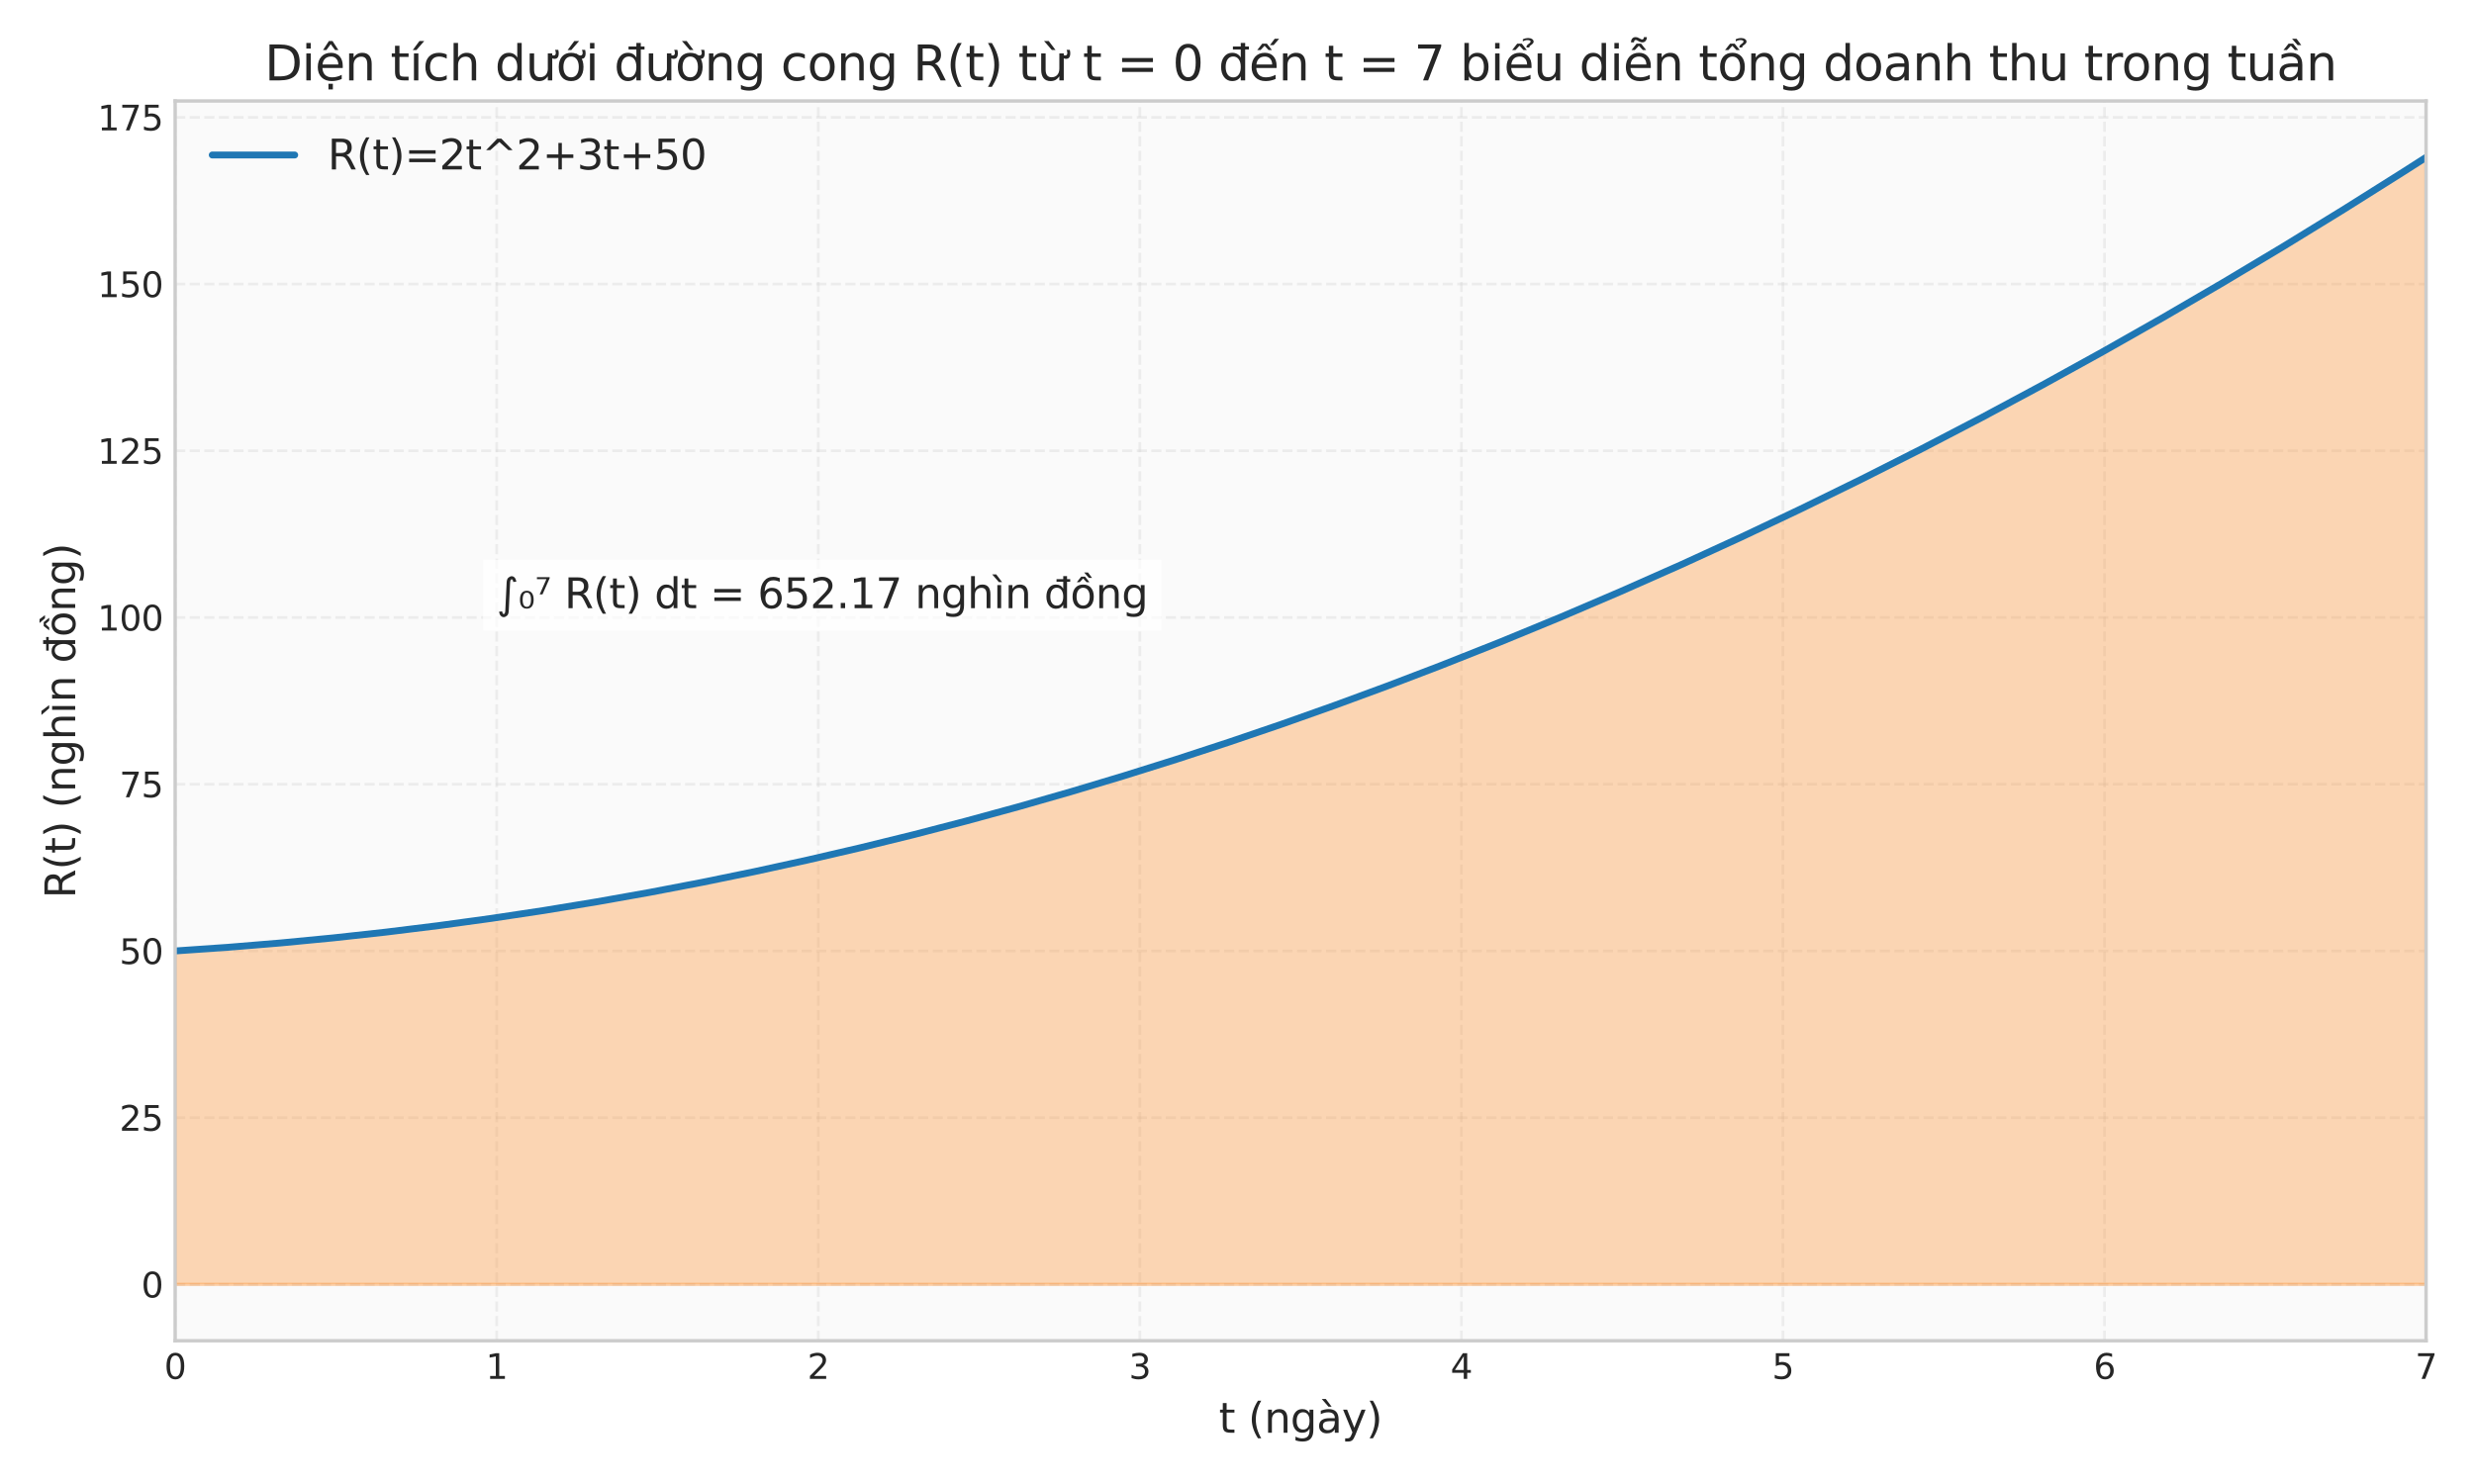 <?xml version="1.0" encoding="utf-8" standalone="no"?>
<!DOCTYPE svg PUBLIC "-//W3C//DTD SVG 1.1//EN"
  "http://www.w3.org/Graphics/SVG/1.1/DTD/svg11.dtd">
<svg xmlns:xlink="http://www.w3.org/1999/xlink" width="720pt" height="432pt" viewBox="0 0 720 432" xmlns="http://www.w3.org/2000/svg" version="1.1">
 <defs>
  <style type="text/css">*{stroke-linejoin: round; stroke-linecap: butt}</style>
 </defs>
 <g id="figure_1">
  <g id="patch_1">
   <path d="M 0 432 
L 720 432 
L 720 0 
L 0 0 
z
" style="fill: #ffffff"/>
  </g>
  <g id="axes_1">
   <g id="patch_2">
    <path d="M 50.97 390.3 
L 706.05 390.3 
L 706.05 29.4 
L 50.97 29.4 
z
" style="fill: #fafafa"/>
   </g>
   <g id="matplotlib.axis_1">
    <g id="xtick_1">
     <g id="line2d_1">
      <path d="M 50.97 390.3 
L 50.97 29.4 
" clip-path="url(#p1d1ee10ddd)" style="fill: none; stroke-dasharray: 2.96,1.28; stroke-dashoffset: 0; stroke: #cccccc; stroke-opacity: 0.3; stroke-width: 0.8"/>
     </g>
     <g id="line2d_2"/>
     <g id="text_1">
      <!-- 0 -->
      <g style="fill: #262626" transform="translate(47.789 401.398) scale(0.1 -0.1)">
       <defs>
        <path id="DejaVuSans-30" d="M 2034 4250 
Q 1547 4250 1301 3770 
Q 1056 3291 1056 2328 
Q 1056 1369 1301 889 
Q 1547 409 2034 409 
Q 2525 409 2770 889 
Q 3016 1369 3016 2328 
Q 3016 3291 2770 3770 
Q 2525 4250 2034 4250 
z
M 2034 4750 
Q 2819 4750 3233 4129 
Q 3647 3509 3647 2328 
Q 3647 1150 3233 529 
Q 2819 -91 2034 -91 
Q 1250 -91 836 529 
Q 422 1150 422 2328 
Q 422 3509 836 4129 
Q 1250 4750 2034 4750 
z
" transform="scale(0.016)"/>
       </defs>
       <use xlink:href="#DejaVuSans-30"/>
      </g>
     </g>
    </g>
    <g id="xtick_2">
     <g id="line2d_3">
      <path d="M 144.553 390.3 
L 144.553 29.4 
" clip-path="url(#p1d1ee10ddd)" style="fill: none; stroke-dasharray: 2.96,1.28; stroke-dashoffset: 0; stroke: #cccccc; stroke-opacity: 0.3; stroke-width: 0.8"/>
     </g>
     <g id="line2d_4"/>
     <g id="text_2">
      <!-- 1 -->
      <g style="fill: #262626" transform="translate(141.372 401.398) scale(0.1 -0.1)">
       <defs>
        <path id="DejaVuSans-31" d="M 794 531 
L 1825 531 
L 1825 4091 
L 703 3866 
L 703 4441 
L 1819 4666 
L 2450 4666 
L 2450 531 
L 3481 531 
L 3481 0 
L 794 0 
L 794 531 
z
" transform="scale(0.016)"/>
       </defs>
       <use xlink:href="#DejaVuSans-31"/>
      </g>
     </g>
    </g>
    <g id="xtick_3">
     <g id="line2d_5">
      <path d="M 238.136 390.3 
L 238.136 29.4 
" clip-path="url(#p1d1ee10ddd)" style="fill: none; stroke-dasharray: 2.96,1.28; stroke-dashoffset: 0; stroke: #cccccc; stroke-opacity: 0.3; stroke-width: 0.8"/>
     </g>
     <g id="line2d_6"/>
     <g id="text_3">
      <!-- 2 -->
      <g style="fill: #262626" transform="translate(234.954 401.398) scale(0.1 -0.1)">
       <defs>
        <path id="DejaVuSans-32" d="M 1228 531 
L 3431 531 
L 3431 0 
L 469 0 
L 469 531 
Q 828 903 1448 1529 
Q 2069 2156 2228 2338 
Q 2531 2678 2651 2914 
Q 2772 3150 2772 3378 
Q 2772 3750 2511 3984 
Q 2250 4219 1831 4219 
Q 1534 4219 1204 4116 
Q 875 4013 500 3803 
L 500 4441 
Q 881 4594 1212 4672 
Q 1544 4750 1819 4750 
Q 2544 4750 2975 4387 
Q 3406 4025 3406 3419 
Q 3406 3131 3298 2873 
Q 3191 2616 2906 2266 
Q 2828 2175 2409 1742 
Q 1991 1309 1228 531 
z
" transform="scale(0.016)"/>
       </defs>
       <use xlink:href="#DejaVuSans-32"/>
      </g>
     </g>
    </g>
    <g id="xtick_4">
     <g id="line2d_7">
      <path d="M 331.719 390.3 
L 331.719 29.4 
" clip-path="url(#p1d1ee10ddd)" style="fill: none; stroke-dasharray: 2.96,1.28; stroke-dashoffset: 0; stroke: #cccccc; stroke-opacity: 0.3; stroke-width: 0.8"/>
     </g>
     <g id="line2d_8"/>
     <g id="text_4">
      <!-- 3 -->
      <g style="fill: #262626" transform="translate(328.537 401.398) scale(0.1 -0.1)">
       <defs>
        <path id="DejaVuSans-33" d="M 2597 2516 
Q 3050 2419 3304 2112 
Q 3559 1806 3559 1356 
Q 3559 666 3084 287 
Q 2609 -91 1734 -91 
Q 1441 -91 1130 -33 
Q 819 25 488 141 
L 488 750 
Q 750 597 1062 519 
Q 1375 441 1716 441 
Q 2309 441 2620 675 
Q 2931 909 2931 1356 
Q 2931 1769 2642 2001 
Q 2353 2234 1838 2234 
L 1294 2234 
L 1294 2753 
L 1863 2753 
Q 2328 2753 2575 2939 
Q 2822 3125 2822 3475 
Q 2822 3834 2567 4026 
Q 2313 4219 1838 4219 
Q 1578 4219 1281 4162 
Q 984 4106 628 3988 
L 628 4550 
Q 988 4650 1302 4700 
Q 1616 4750 1894 4750 
Q 2613 4750 3031 4423 
Q 3450 4097 3450 3541 
Q 3450 3153 3228 2886 
Q 3006 2619 2597 2516 
z
" transform="scale(0.016)"/>
       </defs>
       <use xlink:href="#DejaVuSans-33"/>
      </g>
     </g>
    </g>
    <g id="xtick_5">
     <g id="line2d_9">
      <path d="M 425.301 390.3 
L 425.301 29.4 
" clip-path="url(#p1d1ee10ddd)" style="fill: none; stroke-dasharray: 2.96,1.28; stroke-dashoffset: 0; stroke: #cccccc; stroke-opacity: 0.3; stroke-width: 0.8"/>
     </g>
     <g id="line2d_10"/>
     <g id="text_5">
      <!-- 4 -->
      <g style="fill: #262626" transform="translate(422.12 401.398) scale(0.1 -0.1)">
       <defs>
        <path id="DejaVuSans-34" d="M 2419 4116 
L 825 1625 
L 2419 1625 
L 2419 4116 
z
M 2253 4666 
L 3047 4666 
L 3047 1625 
L 3713 1625 
L 3713 1100 
L 3047 1100 
L 3047 0 
L 2419 0 
L 2419 1100 
L 313 1100 
L 313 1709 
L 2253 4666 
z
" transform="scale(0.016)"/>
       </defs>
       <use xlink:href="#DejaVuSans-34"/>
      </g>
     </g>
    </g>
    <g id="xtick_6">
     <g id="line2d_11">
      <path d="M 518.884 390.3 
L 518.884 29.4 
" clip-path="url(#p1d1ee10ddd)" style="fill: none; stroke-dasharray: 2.96,1.28; stroke-dashoffset: 0; stroke: #cccccc; stroke-opacity: 0.3; stroke-width: 0.8"/>
     </g>
     <g id="line2d_12"/>
     <g id="text_6">
      <!-- 5 -->
      <g style="fill: #262626" transform="translate(515.703 401.398) scale(0.1 -0.1)">
       <defs>
        <path id="DejaVuSans-35" d="M 691 4666 
L 3169 4666 
L 3169 4134 
L 1269 4134 
L 1269 2991 
Q 1406 3038 1543 3061 
Q 1681 3084 1819 3084 
Q 2600 3084 3056 2656 
Q 3513 2228 3513 1497 
Q 3513 744 3044 326 
Q 2575 -91 1722 -91 
Q 1428 -91 1123 -41 
Q 819 9 494 109 
L 494 744 
Q 775 591 1075 516 
Q 1375 441 1709 441 
Q 2250 441 2565 725 
Q 2881 1009 2881 1497 
Q 2881 1984 2565 2268 
Q 2250 2553 1709 2553 
Q 1456 2553 1204 2497 
Q 953 2441 691 2322 
L 691 4666 
z
" transform="scale(0.016)"/>
       </defs>
       <use xlink:href="#DejaVuSans-35"/>
      </g>
     </g>
    </g>
    <g id="xtick_7">
     <g id="line2d_13">
      <path d="M 612.467 390.3 
L 612.467 29.4 
" clip-path="url(#p1d1ee10ddd)" style="fill: none; stroke-dasharray: 2.96,1.28; stroke-dashoffset: 0; stroke: #cccccc; stroke-opacity: 0.3; stroke-width: 0.8"/>
     </g>
     <g id="line2d_14"/>
     <g id="text_7">
      <!-- 6 -->
      <g style="fill: #262626" transform="translate(609.286 401.398) scale(0.1 -0.1)">
       <defs>
        <path id="DejaVuSans-36" d="M 2113 2584 
Q 1688 2584 1439 2293 
Q 1191 2003 1191 1497 
Q 1191 994 1439 701 
Q 1688 409 2113 409 
Q 2538 409 2786 701 
Q 3034 994 3034 1497 
Q 3034 2003 2786 2293 
Q 2538 2584 2113 2584 
z
M 3366 4563 
L 3366 3988 
Q 3128 4100 2886 4159 
Q 2644 4219 2406 4219 
Q 1781 4219 1451 3797 
Q 1122 3375 1075 2522 
Q 1259 2794 1537 2939 
Q 1816 3084 2150 3084 
Q 2853 3084 3261 2657 
Q 3669 2231 3669 1497 
Q 3669 778 3244 343 
Q 2819 -91 2113 -91 
Q 1303 -91 875 529 
Q 447 1150 447 2328 
Q 447 3434 972 4092 
Q 1497 4750 2381 4750 
Q 2619 4750 2861 4703 
Q 3103 4656 3366 4563 
z
" transform="scale(0.016)"/>
       </defs>
       <use xlink:href="#DejaVuSans-36"/>
      </g>
     </g>
    </g>
    <g id="xtick_8">
     <g id="line2d_15">
      <path d="M 706.05 390.3 
L 706.05 29.4 
" clip-path="url(#p1d1ee10ddd)" style="fill: none; stroke-dasharray: 2.96,1.28; stroke-dashoffset: 0; stroke: #cccccc; stroke-opacity: 0.3; stroke-width: 0.8"/>
     </g>
     <g id="line2d_16"/>
     <g id="text_8">
      <!-- 7 -->
      <g style="fill: #262626" transform="translate(702.869 401.398) scale(0.1 -0.1)">
       <defs>
        <path id="DejaVuSans-37" d="M 525 4666 
L 3525 4666 
L 3525 4397 
L 1831 0 
L 1172 0 
L 2766 4134 
L 525 4134 
L 525 4666 
z
" transform="scale(0.016)"/>
       </defs>
       <use xlink:href="#DejaVuSans-37"/>
      </g>
     </g>
    </g>
    <g id="text_9">
     <!-- t (ngày) -->
     <g style="fill: #262626" transform="translate(354.729 417.076) scale(0.12 -0.12)">
      <defs>
       <path id="DejaVuSans-74" d="M 1172 4494 
L 1172 3500 
L 2356 3500 
L 2356 3053 
L 1172 3053 
L 1172 1153 
Q 1172 725 1289 603 
Q 1406 481 1766 481 
L 2356 481 
L 2356 0 
L 1766 0 
Q 1100 0 847 248 
Q 594 497 594 1153 
L 594 3053 
L 172 3053 
L 172 3500 
L 594 3500 
L 594 4494 
L 1172 4494 
z
" transform="scale(0.016)"/>
       <path id="DejaVuSans-20" transform="scale(0.016)"/>
       <path id="DejaVuSans-28" d="M 1984 4856 
Q 1566 4138 1362 3434 
Q 1159 2731 1159 2009 
Q 1159 1288 1364 580 
Q 1569 -128 1984 -844 
L 1484 -844 
Q 1016 -109 783 600 
Q 550 1309 550 2009 
Q 550 2706 781 3412 
Q 1013 4119 1484 4856 
L 1984 4856 
z
" transform="scale(0.016)"/>
       <path id="DejaVuSans-6e" d="M 3513 2113 
L 3513 0 
L 2938 0 
L 2938 2094 
Q 2938 2591 2744 2837 
Q 2550 3084 2163 3084 
Q 1697 3084 1428 2787 
Q 1159 2491 1159 1978 
L 1159 0 
L 581 0 
L 581 3500 
L 1159 3500 
L 1159 2956 
Q 1366 3272 1645 3428 
Q 1925 3584 2291 3584 
Q 2894 3584 3203 3211 
Q 3513 2838 3513 2113 
z
" transform="scale(0.016)"/>
       <path id="DejaVuSans-67" d="M 2906 1791 
Q 2906 2416 2648 2759 
Q 2391 3103 1925 3103 
Q 1463 3103 1205 2759 
Q 947 2416 947 1791 
Q 947 1169 1205 825 
Q 1463 481 1925 481 
Q 2391 481 2648 825 
Q 2906 1169 2906 1791 
z
M 3481 434 
Q 3481 -459 3084 -895 
Q 2688 -1331 1869 -1331 
Q 1566 -1331 1297 -1286 
Q 1028 -1241 775 -1147 
L 775 -588 
Q 1028 -725 1275 -790 
Q 1522 -856 1778 -856 
Q 2344 -856 2625 -561 
Q 2906 -266 2906 331 
L 2906 616 
Q 2728 306 2450 153 
Q 2172 0 1784 0 
Q 1141 0 747 490 
Q 353 981 353 1791 
Q 353 2603 747 3093 
Q 1141 3584 1784 3584 
Q 2172 3584 2450 3431 
Q 2728 3278 2906 2969 
L 2906 3500 
L 3481 3500 
L 3481 434 
z
" transform="scale(0.016)"/>
       <path id="DejaVuSans-e0" d="M 2194 1759 
Q 1497 1759 1228 1600 
Q 959 1441 959 1056 
Q 959 750 1161 570 
Q 1363 391 1709 391 
Q 2188 391 2477 730 
Q 2766 1069 2766 1631 
L 2766 1759 
L 2194 1759 
z
M 3341 1997 
L 3341 0 
L 2766 0 
L 2766 531 
Q 2569 213 2275 61 
Q 1981 -91 1556 -91 
Q 1019 -91 701 211 
Q 384 513 384 1019 
Q 384 1609 779 1909 
Q 1175 2209 1959 2209 
L 2766 2209 
L 2766 2266 
Q 2766 2663 2505 2880 
Q 2244 3097 1772 3097 
Q 1472 3097 1187 3025 
Q 903 2953 641 2809 
L 641 3341 
Q 956 3463 1253 3523 
Q 1550 3584 1831 3584 
Q 2591 3584 2966 3190 
Q 3341 2797 3341 1997 
z
M 1403 5119 
L 2284 3950 
L 1806 3950 
L 787 5119 
L 1403 5119 
z
" transform="scale(0.016)"/>
       <path id="DejaVuSans-79" d="M 2059 -325 
Q 1816 -950 1584 -1140 
Q 1353 -1331 966 -1331 
L 506 -1331 
L 506 -850 
L 844 -850 
Q 1081 -850 1212 -737 
Q 1344 -625 1503 -206 
L 1606 56 
L 191 3500 
L 800 3500 
L 1894 763 
L 2988 3500 
L 3597 3500 
L 2059 -325 
z
" transform="scale(0.016)"/>
       <path id="DejaVuSans-29" d="M 513 4856 
L 1013 4856 
Q 1481 4119 1714 3412 
Q 1947 2706 1947 2009 
Q 1947 1309 1714 600 
Q 1481 -109 1013 -844 
L 513 -844 
Q 928 -128 1133 580 
Q 1338 1288 1338 2009 
Q 1338 2731 1133 3434 
Q 928 4138 513 4856 
z
" transform="scale(0.016)"/>
      </defs>
      <use xlink:href="#DejaVuSans-74"/>
      <use xlink:href="#DejaVuSans-20" transform="translate(39.209 0)"/>
      <use xlink:href="#DejaVuSans-28" transform="translate(70.996 0)"/>
      <use xlink:href="#DejaVuSans-6e" transform="translate(110.01 0)"/>
      <use xlink:href="#DejaVuSans-67" transform="translate(173.389 0)"/>
      <use xlink:href="#DejaVuSans-e0" transform="translate(236.865 0)"/>
      <use xlink:href="#DejaVuSans-79" transform="translate(298.145 0)"/>
      <use xlink:href="#DejaVuSans-29" transform="translate(357.324 0)"/>
     </g>
    </g>
   </g>
   <g id="matplotlib.axis_2">
    <g id="ytick_1">
     <g id="line2d_17">
      <path d="M 50.97 373.895 
L 706.05 373.895 
" clip-path="url(#p1d1ee10ddd)" style="fill: none; stroke-dasharray: 2.96,1.28; stroke-dashoffset: 0; stroke: #cccccc; stroke-opacity: 0.3; stroke-width: 0.8"/>
     </g>
     <g id="line2d_18"/>
     <g id="text_10">
      <!-- 0 -->
      <g style="fill: #262626" transform="translate(41.108 377.695) scale(0.1 -0.1)">
       <use xlink:href="#DejaVuSans-30"/>
      </g>
     </g>
    </g>
    <g id="ytick_2">
     <g id="line2d_19">
      <path d="M 50.97 325.361 
L 706.05 325.361 
" clip-path="url(#p1d1ee10ddd)" style="fill: none; stroke-dasharray: 2.96,1.28; stroke-dashoffset: 0; stroke: #cccccc; stroke-opacity: 0.3; stroke-width: 0.8"/>
     </g>
     <g id="line2d_20"/>
     <g id="text_11">
      <!-- 25 -->
      <g style="fill: #262626" transform="translate(34.745 329.161) scale(0.1 -0.1)">
       <use xlink:href="#DejaVuSans-32"/>
       <use xlink:href="#DejaVuSans-35" transform="translate(63.623 0)"/>
      </g>
     </g>
    </g>
    <g id="ytick_3">
     <g id="line2d_21">
      <path d="M 50.97 276.827 
L 706.05 276.827 
" clip-path="url(#p1d1ee10ddd)" style="fill: none; stroke-dasharray: 2.96,1.28; stroke-dashoffset: 0; stroke: #cccccc; stroke-opacity: 0.3; stroke-width: 0.8"/>
     </g>
     <g id="line2d_22"/>
     <g id="text_12">
      <!-- 50 -->
      <g style="fill: #262626" transform="translate(34.745 280.626) scale(0.1 -0.1)">
       <use xlink:href="#DejaVuSans-35"/>
       <use xlink:href="#DejaVuSans-30" transform="translate(63.623 0)"/>
      </g>
     </g>
    </g>
    <g id="ytick_4">
     <g id="line2d_23">
      <path d="M 50.97 228.293 
L 706.05 228.293 
" clip-path="url(#p1d1ee10ddd)" style="fill: none; stroke-dasharray: 2.96,1.28; stroke-dashoffset: 0; stroke: #cccccc; stroke-opacity: 0.3; stroke-width: 0.8"/>
     </g>
     <g id="line2d_24"/>
     <g id="text_13">
      <!-- 75 -->
      <g style="fill: #262626" transform="translate(34.745 232.092) scale(0.1 -0.1)">
       <use xlink:href="#DejaVuSans-37"/>
       <use xlink:href="#DejaVuSans-35" transform="translate(63.623 0)"/>
      </g>
     </g>
    </g>
    <g id="ytick_5">
     <g id="line2d_25">
      <path d="M 50.97 179.759 
L 706.05 179.759 
" clip-path="url(#p1d1ee10ddd)" style="fill: none; stroke-dasharray: 2.96,1.28; stroke-dashoffset: 0; stroke: #cccccc; stroke-opacity: 0.3; stroke-width: 0.8"/>
     </g>
     <g id="line2d_26"/>
     <g id="text_14">
      <!-- 100 -->
      <g style="fill: #262626" transform="translate(28.383 183.558) scale(0.1 -0.1)">
       <use xlink:href="#DejaVuSans-31"/>
       <use xlink:href="#DejaVuSans-30" transform="translate(63.623 0)"/>
       <use xlink:href="#DejaVuSans-30" transform="translate(127.246 0)"/>
      </g>
     </g>
    </g>
    <g id="ytick_6">
     <g id="line2d_27">
      <path d="M 50.97 131.225 
L 706.05 131.225 
" clip-path="url(#p1d1ee10ddd)" style="fill: none; stroke-dasharray: 2.96,1.28; stroke-dashoffset: 0; stroke: #cccccc; stroke-opacity: 0.3; stroke-width: 0.8"/>
     </g>
     <g id="line2d_28"/>
     <g id="text_15">
      <!-- 125 -->
      <g style="fill: #262626" transform="translate(28.383 135.024) scale(0.1 -0.1)">
       <use xlink:href="#DejaVuSans-31"/>
       <use xlink:href="#DejaVuSans-32" transform="translate(63.623 0)"/>
       <use xlink:href="#DejaVuSans-35" transform="translate(127.246 0)"/>
      </g>
     </g>
    </g>
    <g id="ytick_7">
     <g id="line2d_29">
      <path d="M 50.97 82.691 
L 706.05 82.691 
" clip-path="url(#p1d1ee10ddd)" style="fill: none; stroke-dasharray: 2.96,1.28; stroke-dashoffset: 0; stroke: #cccccc; stroke-opacity: 0.3; stroke-width: 0.8"/>
     </g>
     <g id="line2d_30"/>
     <g id="text_16">
      <!-- 150 -->
      <g style="fill: #262626" transform="translate(28.383 86.49) scale(0.1 -0.1)">
       <use xlink:href="#DejaVuSans-31"/>
       <use xlink:href="#DejaVuSans-35" transform="translate(63.623 0)"/>
       <use xlink:href="#DejaVuSans-30" transform="translate(127.246 0)"/>
      </g>
     </g>
    </g>
    <g id="ytick_8">
     <g id="line2d_31">
      <path d="M 50.97 34.156 
L 706.05 34.156 
" clip-path="url(#p1d1ee10ddd)" style="fill: none; stroke-dasharray: 2.96,1.28; stroke-dashoffset: 0; stroke: #cccccc; stroke-opacity: 0.3; stroke-width: 0.8"/>
     </g>
     <g id="line2d_32"/>
     <g id="text_17">
      <!-- 175 -->
      <g style="fill: #262626" transform="translate(28.383 37.956) scale(0.1 -0.1)">
       <use xlink:href="#DejaVuSans-31"/>
       <use xlink:href="#DejaVuSans-37" transform="translate(63.623 0)"/>
       <use xlink:href="#DejaVuSans-35" transform="translate(127.246 0)"/>
      </g>
     </g>
    </g>
    <g id="text_18">
     <!-- R(t) (nghìn đồng) -->
     <g style="fill: #262626" transform="translate(21.887 261.524) rotate(-90) scale(0.12 -0.12)">
      <defs>
       <path id="DejaVuSans-52" d="M 2841 2188 
Q 3044 2119 3236 1894 
Q 3428 1669 3622 1275 
L 4263 0 
L 3584 0 
L 2988 1197 
Q 2756 1666 2539 1819 
Q 2322 1972 1947 1972 
L 1259 1972 
L 1259 0 
L 628 0 
L 628 4666 
L 2053 4666 
Q 2853 4666 3247 4331 
Q 3641 3997 3641 3322 
Q 3641 2881 3436 2590 
Q 3231 2300 2841 2188 
z
M 1259 4147 
L 1259 2491 
L 2053 2491 
Q 2509 2491 2742 2702 
Q 2975 2913 2975 3322 
Q 2975 3731 2742 3939 
Q 2509 4147 2053 4147 
L 1259 4147 
z
" transform="scale(0.016)"/>
       <path id="DejaVuSans-68" d="M 3513 2113 
L 3513 0 
L 2938 0 
L 2938 2094 
Q 2938 2591 2744 2837 
Q 2550 3084 2163 3084 
Q 1697 3084 1428 2787 
Q 1159 2491 1159 1978 
L 1159 0 
L 581 0 
L 581 4863 
L 1159 4863 
L 1159 2956 
Q 1366 3272 1645 3428 
Q 1925 3584 2291 3584 
Q 2894 3584 3203 3211 
Q 3513 2838 3513 2113 
z
" transform="scale(0.016)"/>
       <path id="DejaVuSans-ec" d="M 435 5119 
L 1316 3950 
L 838 3950 
L -181 5119 
L 435 5119 
z
M 603 3500 
L 1178 3500 
L 1178 0 
L 603 0 
L 603 3500 
z
M 891 3584 
L 891 3584 
z
" transform="scale(0.016)"/>
       <path id="DejaVuSans-111" d="M 2906 2969 
L 2906 4013 
L 1888 4013 
L 1888 4403 
L 2906 4403 
L 2906 4863 
L 3481 4863 
L 3481 4403 
L 3963 4403 
L 3963 4013 
L 3481 4013 
L 3481 0 
L 2906 0 
L 2906 525 
Q 2725 213 2448 61 
Q 2172 -91 1784 -91 
Q 1150 -91 751 415 
Q 353 922 353 1747 
Q 353 2572 751 3078 
Q 1150 3584 1784 3584 
Q 2172 3584 2448 3432 
Q 2725 3281 2906 2969 
z
M 947 1747 
Q 947 1113 1208 752 
Q 1469 391 1925 391 
Q 2381 391 2643 752 
Q 2906 1113 2906 1747 
Q 2906 2381 2643 2742 
Q 2381 3103 1925 3103 
Q 1469 3103 1208 2742 
Q 947 2381 947 1747 
z
" transform="scale(0.016)"/>
       <path id="DejaVuSans-1ed3" d="M 2694 5409 
L 3306 4584 
L 2828 4584 
L 2110 5409 
L 2694 5409 
z
M 1658 4775 
L 2246 4775 
L 2905 3944 
L 2471 3944 
L 1952 4500 
L 1433 3944 
L 999 3944 
L 1658 4775 
z
M 1959 3097 
Q 1497 3097 1228 2736 
Q 959 2375 959 1747 
Q 959 1119 1226 758 
Q 1494 397 1959 397 
Q 2419 397 2687 759 
Q 2956 1122 2956 1747 
Q 2956 2369 2687 2733 
Q 2419 3097 1959 3097 
z
M 1959 3584 
Q 2709 3584 3137 3096 
Q 3566 2609 3566 1747 
Q 3566 888 3137 398 
Q 2709 -91 1959 -91 
Q 1206 -91 779 398 
Q 353 888 353 1747 
Q 353 2609 779 3096 
Q 1206 3584 1959 3584 
z
" transform="scale(0.016)"/>
      </defs>
      <use xlink:href="#DejaVuSans-52"/>
      <use xlink:href="#DejaVuSans-28" transform="translate(69.482 0)"/>
      <use xlink:href="#DejaVuSans-74" transform="translate(108.496 0)"/>
      <use xlink:href="#DejaVuSans-29" transform="translate(147.705 0)"/>
      <use xlink:href="#DejaVuSans-20" transform="translate(186.719 0)"/>
      <use xlink:href="#DejaVuSans-28" transform="translate(218.506 0)"/>
      <use xlink:href="#DejaVuSans-6e" transform="translate(257.52 0)"/>
      <use xlink:href="#DejaVuSans-67" transform="translate(320.898 0)"/>
      <use xlink:href="#DejaVuSans-68" transform="translate(384.375 0)"/>
      <use xlink:href="#DejaVuSans-ec" transform="translate(447.754 0)"/>
      <use xlink:href="#DejaVuSans-6e" transform="translate(475.537 0)"/>
      <use xlink:href="#DejaVuSans-20" transform="translate(538.916 0)"/>
      <use xlink:href="#DejaVuSans-111" transform="translate(570.703 0)"/>
      <use xlink:href="#DejaVuSans-1ed3" transform="translate(634.18 0)"/>
      <use xlink:href="#DejaVuSans-6e" transform="translate(695.361 0)"/>
      <use xlink:href="#DejaVuSans-67" transform="translate(758.74 0)"/>
      <use xlink:href="#DejaVuSans-29" transform="translate(822.217 0)"/>
     </g>
    </g>
   </g>
   <g id="FillBetweenPolyCollection_1">
    <defs>
     <path id="m970081ce8f" d="M 50.97 -58.105 
L 50.97 -155.173 
L 53.161 -155.311 
L 55.352 -155.454 
L 57.543 -155.601 
L 59.734 -155.752 
L 61.925 -155.908 
L 64.115 -156.068 
L 66.306 -156.232 
L 68.497 -156.4 
L 70.688 -156.572 
L 72.879 -156.749 
L 75.07 -156.93 
L 77.261 -157.116 
L 79.452 -157.305 
L 81.643 -157.499 
L 83.834 -157.697 
L 86.024 -157.899 
L 88.215 -158.106 
L 90.406 -158.317 
L 92.597 -158.532 
L 94.788 -158.751 
L 96.979 -158.975 
L 99.17 -159.203 
L 101.361 -159.435 
L 103.552 -159.671 
L 105.743 -159.912 
L 107.933 -160.157 
L 110.124 -160.406 
L 112.315 -160.659 
L 114.506 -160.917 
L 116.697 -161.179 
L 118.888 -161.445 
L 121.079 -161.715 
L 123.27 -161.99 
L 125.461 -162.269 
L 127.652 -162.552 
L 129.843 -162.839 
L 132.033 -163.131 
L 134.224 -163.427 
L 136.415 -163.727 
L 138.606 -164.032 
L 140.797 -164.341 
L 142.988 -164.654 
L 145.179 -164.971 
L 147.37 -165.292 
L 149.561 -165.618 
L 151.752 -165.948 
L 153.942 -166.282 
L 156.133 -166.621 
L 158.324 -166.964 
L 160.515 -167.311 
L 162.706 -167.662 
L 164.897 -168.017 
L 167.088 -168.377 
L 169.279 -168.741 
L 171.47 -169.11 
L 173.661 -169.482 
L 175.851 -169.859 
L 178.042 -170.24 
L 180.233 -170.625 
L 182.424 -171.015 
L 184.615 -171.409 
L 186.806 -171.807 
L 188.997 -172.209 
L 191.188 -172.616 
L 193.379 -173.027 
L 195.57 -173.442 
L 197.761 -173.861 
L 199.951 -174.285 
L 202.142 -174.713 
L 204.333 -175.145 
L 206.524 -175.581 
L 208.715 -176.022 
L 210.906 -176.467 
L 213.097 -176.916 
L 215.288 -177.37 
L 217.479 -177.827 
L 219.67 -178.289 
L 221.86 -178.756 
L 224.051 -179.226 
L 226.242 -179.701 
L 228.433 -180.18 
L 230.624 -180.663 
L 232.815 -181.15 
L 235.006 -181.642 
L 237.197 -182.138 
L 239.388 -182.638 
L 241.579 -183.143 
L 243.769 -183.652 
L 245.96 -184.165 
L 248.151 -184.682 
L 250.342 -185.203 
L 252.533 -185.729 
L 254.724 -186.259 
L 256.915 -186.794 
L 259.106 -187.332 
L 261.297 -187.875 
L 263.488 -188.422 
L 265.678 -188.973 
L 267.869 -189.529 
L 270.06 -190.089 
L 272.251 -190.653 
L 274.442 -191.221 
L 276.633 -191.794 
L 278.824 -192.371 
L 281.015 -192.952 
L 283.206 -193.537 
L 285.397 -194.127 
L 287.588 -194.721 
L 289.778 -195.319 
L 291.969 -195.921 
L 294.16 -196.528 
L 296.351 -197.139 
L 298.542 -197.754 
L 300.733 -198.374 
L 302.924 -198.997 
L 305.115 -199.625 
L 307.306 -200.257 
L 309.497 -200.894 
L 311.687 -201.534 
L 313.878 -202.179 
L 316.069 -202.829 
L 318.26 -203.482 
L 320.451 -204.14 
L 322.642 -204.802 
L 324.833 -205.468 
L 327.024 -206.139 
L 329.215 -206.813 
L 331.406 -207.492 
L 333.596 -208.176 
L 335.787 -208.863 
L 337.978 -209.555 
L 340.169 -210.251 
L 342.36 -210.951 
L 344.551 -211.656 
L 346.742 -212.365 
L 348.933 -213.078 
L 351.124 -213.795 
L 353.315 -214.517 
L 355.506 -215.242 
L 357.696 -215.973 
L 359.887 -216.707 
L 362.078 -217.446 
L 364.269 -218.188 
L 366.46 -218.935 
L 368.651 -219.687 
L 370.842 -220.442 
L 373.033 -221.202 
L 375.224 -221.966 
L 377.415 -222.735 
L 379.605 -223.508 
L 381.796 -224.284 
L 383.987 -225.066 
L 386.178 -225.851 
L 388.369 -226.641 
L 390.56 -227.435 
L 392.751 -228.233 
L 394.942 -229.035 
L 397.133 -229.842 
L 399.324 -230.653 
L 401.514 -231.468 
L 403.705 -232.288 
L 405.896 -233.111 
L 408.087 -233.939 
L 410.278 -234.772 
L 412.469 -235.608 
L 414.66 -236.449 
L 416.851 -237.294 
L 419.042 -238.143 
L 421.233 -238.997 
L 423.424 -239.854 
L 425.614 -240.716 
L 427.805 -241.583 
L 429.996 -242.453 
L 432.187 -243.328 
L 434.378 -244.207 
L 436.569 -245.09 
L 438.76 -245.978 
L 440.951 -246.87 
L 443.142 -247.766 
L 445.333 -248.666 
L 447.523 -249.571 
L 449.714 -250.48 
L 451.905 -251.393 
L 454.096 -252.31 
L 456.287 -253.232 
L 458.478 -254.158 
L 460.669 -255.088 
L 462.86 -256.022 
L 465.051 -256.961 
L 467.242 -257.904 
L 469.432 -258.851 
L 471.623 -259.802 
L 473.814 -260.758 
L 476.005 -261.718 
L 478.196 -262.682 
L 480.387 -263.65 
L 482.578 -264.623 
L 484.769 -265.6 
L 486.96 -266.581 
L 489.151 -267.567 
L 491.342 -268.556 
L 493.532 -269.55 
L 495.723 -270.549 
L 497.914 -271.551 
L 500.105 -272.558 
L 502.296 -273.569 
L 504.487 -274.584 
L 506.678 -275.604 
L 508.869 -276.627 
L 511.06 -277.655 
L 513.251 -278.688 
L 515.441 -279.724 
L 517.632 -280.765 
L 519.823 -281.81 
L 522.014 -282.859 
L 524.205 -283.913 
L 526.396 -284.971 
L 528.587 -286.033 
L 530.778 -287.099 
L 532.969 -288.17 
L 535.16 -289.245 
L 537.35 -290.324 
L 539.541 -291.407 
L 541.732 -292.495 
L 543.923 -293.586 
L 546.114 -294.683 
L 548.305 -295.783 
L 550.496 -296.888 
L 552.687 -297.997 
L 554.878 -299.11 
L 557.069 -300.227 
L 559.259 -301.349 
L 561.45 -302.475 
L 563.641 -303.605 
L 565.832 -304.739 
L 568.023 -305.878 
L 570.214 -307.021 
L 572.405 -308.168 
L 574.596 -309.32 
L 576.787 -310.475 
L 578.978 -311.635 
L 581.169 -312.799 
L 583.359 -313.968 
L 585.55 -315.141 
L 587.741 -316.318 
L 589.932 -317.499 
L 592.123 -318.684 
L 594.314 -319.874 
L 596.505 -321.068 
L 598.696 -322.266 
L 600.887 -323.469 
L 603.078 -324.676 
L 605.268 -325.887 
L 607.459 -327.102 
L 609.65 -328.322 
L 611.841 -329.545 
L 614.032 -330.773 
L 616.223 -332.006 
L 618.414 -333.242 
L 620.605 -334.483 
L 622.796 -335.728 
L 624.987 -336.978 
L 627.177 -338.231 
L 629.368 -339.489 
L 631.559 -340.751 
L 633.75 -342.018 
L 635.941 -343.288 
L 638.132 -344.563 
L 640.323 -345.842 
L 642.514 -347.126 
L 644.705 -348.413 
L 646.896 -349.705 
L 649.087 -351.001 
L 651.277 -352.302 
L 653.468 -353.606 
L 655.659 -354.915 
L 657.85 -356.229 
L 660.041 -357.546 
L 662.232 -358.868 
L 664.423 -360.194 
L 666.614 -361.524 
L 668.805 -362.858 
L 670.996 -364.197 
L 673.186 -365.54 
L 675.377 -366.887 
L 677.568 -368.239 
L 679.759 -369.594 
L 681.95 -370.954 
L 684.141 -372.319 
L 686.332 -373.687 
L 688.523 -375.06 
L 690.714 -376.437 
L 692.905 -377.818 
L 695.095 -379.204 
L 697.286 -380.594 
L 699.477 -381.988 
L 701.668 -383.386 
L 703.859 -384.789 
L 706.05 -386.195 
L 706.05 -58.105 
L 706.05 -58.105 
L 703.859 -58.105 
L 701.668 -58.105 
L 699.477 -58.105 
L 697.286 -58.105 
L 695.095 -58.105 
L 692.905 -58.105 
L 690.714 -58.105 
L 688.523 -58.105 
L 686.332 -58.105 
L 684.141 -58.105 
L 681.95 -58.105 
L 679.759 -58.105 
L 677.568 -58.105 
L 675.377 -58.105 
L 673.186 -58.105 
L 670.996 -58.105 
L 668.805 -58.105 
L 666.614 -58.105 
L 664.423 -58.105 
L 662.232 -58.105 
L 660.041 -58.105 
L 657.85 -58.105 
L 655.659 -58.105 
L 653.468 -58.105 
L 651.277 -58.105 
L 649.087 -58.105 
L 646.896 -58.105 
L 644.705 -58.105 
L 642.514 -58.105 
L 640.323 -58.105 
L 638.132 -58.105 
L 635.941 -58.105 
L 633.75 -58.105 
L 631.559 -58.105 
L 629.368 -58.105 
L 627.177 -58.105 
L 624.987 -58.105 
L 622.796 -58.105 
L 620.605 -58.105 
L 618.414 -58.105 
L 616.223 -58.105 
L 614.032 -58.105 
L 611.841 -58.105 
L 609.65 -58.105 
L 607.459 -58.105 
L 605.268 -58.105 
L 603.078 -58.105 
L 600.887 -58.105 
L 598.696 -58.105 
L 596.505 -58.105 
L 594.314 -58.105 
L 592.123 -58.105 
L 589.932 -58.105 
L 587.741 -58.105 
L 585.55 -58.105 
L 583.359 -58.105 
L 581.169 -58.105 
L 578.978 -58.105 
L 576.787 -58.105 
L 574.596 -58.105 
L 572.405 -58.105 
L 570.214 -58.105 
L 568.023 -58.105 
L 565.832 -58.105 
L 563.641 -58.105 
L 561.45 -58.105 
L 559.259 -58.105 
L 557.069 -58.105 
L 554.878 -58.105 
L 552.687 -58.105 
L 550.496 -58.105 
L 548.305 -58.105 
L 546.114 -58.105 
L 543.923 -58.105 
L 541.732 -58.105 
L 539.541 -58.105 
L 537.35 -58.105 
L 535.16 -58.105 
L 532.969 -58.105 
L 530.778 -58.105 
L 528.587 -58.105 
L 526.396 -58.105 
L 524.205 -58.105 
L 522.014 -58.105 
L 519.823 -58.105 
L 517.632 -58.105 
L 515.441 -58.105 
L 513.251 -58.105 
L 511.06 -58.105 
L 508.869 -58.105 
L 506.678 -58.105 
L 504.487 -58.105 
L 502.296 -58.105 
L 500.105 -58.105 
L 497.914 -58.105 
L 495.723 -58.105 
L 493.532 -58.105 
L 491.342 -58.105 
L 489.151 -58.105 
L 486.96 -58.105 
L 484.769 -58.105 
L 482.578 -58.105 
L 480.387 -58.105 
L 478.196 -58.105 
L 476.005 -58.105 
L 473.814 -58.105 
L 471.623 -58.105 
L 469.432 -58.105 
L 467.242 -58.105 
L 465.051 -58.105 
L 462.86 -58.105 
L 460.669 -58.105 
L 458.478 -58.105 
L 456.287 -58.105 
L 454.096 -58.105 
L 451.905 -58.105 
L 449.714 -58.105 
L 447.523 -58.105 
L 445.333 -58.105 
L 443.142 -58.105 
L 440.951 -58.105 
L 438.76 -58.105 
L 436.569 -58.105 
L 434.378 -58.105 
L 432.187 -58.105 
L 429.996 -58.105 
L 427.805 -58.105 
L 425.614 -58.105 
L 423.424 -58.105 
L 421.233 -58.105 
L 419.042 -58.105 
L 416.851 -58.105 
L 414.66 -58.105 
L 412.469 -58.105 
L 410.278 -58.105 
L 408.087 -58.105 
L 405.896 -58.105 
L 403.705 -58.105 
L 401.514 -58.105 
L 399.324 -58.105 
L 397.133 -58.105 
L 394.942 -58.105 
L 392.751 -58.105 
L 390.56 -58.105 
L 388.369 -58.105 
L 386.178 -58.105 
L 383.987 -58.105 
L 381.796 -58.105 
L 379.605 -58.105 
L 377.415 -58.105 
L 375.224 -58.105 
L 373.033 -58.105 
L 370.842 -58.105 
L 368.651 -58.105 
L 366.46 -58.105 
L 364.269 -58.105 
L 362.078 -58.105 
L 359.887 -58.105 
L 357.696 -58.105 
L 355.506 -58.105 
L 353.315 -58.105 
L 351.124 -58.105 
L 348.933 -58.105 
L 346.742 -58.105 
L 344.551 -58.105 
L 342.36 -58.105 
L 340.169 -58.105 
L 337.978 -58.105 
L 335.787 -58.105 
L 333.596 -58.105 
L 331.406 -58.105 
L 329.215 -58.105 
L 327.024 -58.105 
L 324.833 -58.105 
L 322.642 -58.105 
L 320.451 -58.105 
L 318.26 -58.105 
L 316.069 -58.105 
L 313.878 -58.105 
L 311.687 -58.105 
L 309.497 -58.105 
L 307.306 -58.105 
L 305.115 -58.105 
L 302.924 -58.105 
L 300.733 -58.105 
L 298.542 -58.105 
L 296.351 -58.105 
L 294.16 -58.105 
L 291.969 -58.105 
L 289.778 -58.105 
L 287.588 -58.105 
L 285.397 -58.105 
L 283.206 -58.105 
L 281.015 -58.105 
L 278.824 -58.105 
L 276.633 -58.105 
L 274.442 -58.105 
L 272.251 -58.105 
L 270.06 -58.105 
L 267.869 -58.105 
L 265.678 -58.105 
L 263.488 -58.105 
L 261.297 -58.105 
L 259.106 -58.105 
L 256.915 -58.105 
L 254.724 -58.105 
L 252.533 -58.105 
L 250.342 -58.105 
L 248.151 -58.105 
L 245.96 -58.105 
L 243.769 -58.105 
L 241.579 -58.105 
L 239.388 -58.105 
L 237.197 -58.105 
L 235.006 -58.105 
L 232.815 -58.105 
L 230.624 -58.105 
L 228.433 -58.105 
L 226.242 -58.105 
L 224.051 -58.105 
L 221.86 -58.105 
L 219.67 -58.105 
L 217.479 -58.105 
L 215.288 -58.105 
L 213.097 -58.105 
L 210.906 -58.105 
L 208.715 -58.105 
L 206.524 -58.105 
L 204.333 -58.105 
L 202.142 -58.105 
L 199.951 -58.105 
L 197.761 -58.105 
L 195.57 -58.105 
L 193.379 -58.105 
L 191.188 -58.105 
L 188.997 -58.105 
L 186.806 -58.105 
L 184.615 -58.105 
L 182.424 -58.105 
L 180.233 -58.105 
L 178.042 -58.105 
L 175.851 -58.105 
L 173.661 -58.105 
L 171.47 -58.105 
L 169.279 -58.105 
L 167.088 -58.105 
L 164.897 -58.105 
L 162.706 -58.105 
L 160.515 -58.105 
L 158.324 -58.105 
L 156.133 -58.105 
L 153.942 -58.105 
L 151.752 -58.105 
L 149.561 -58.105 
L 147.37 -58.105 
L 145.179 -58.105 
L 142.988 -58.105 
L 140.797 -58.105 
L 138.606 -58.105 
L 136.415 -58.105 
L 134.224 -58.105 
L 132.033 -58.105 
L 129.843 -58.105 
L 127.652 -58.105 
L 125.461 -58.105 
L 123.27 -58.105 
L 121.079 -58.105 
L 118.888 -58.105 
L 116.697 -58.105 
L 114.506 -58.105 
L 112.315 -58.105 
L 110.124 -58.105 
L 107.933 -58.105 
L 105.743 -58.105 
L 103.552 -58.105 
L 101.361 -58.105 
L 99.17 -58.105 
L 96.979 -58.105 
L 94.788 -58.105 
L 92.597 -58.105 
L 90.406 -58.105 
L 88.215 -58.105 
L 86.024 -58.105 
L 83.834 -58.105 
L 81.643 -58.105 
L 79.452 -58.105 
L 77.261 -58.105 
L 75.07 -58.105 
L 72.879 -58.105 
L 70.688 -58.105 
L 68.497 -58.105 
L 66.306 -58.105 
L 64.115 -58.105 
L 61.925 -58.105 
L 59.734 -58.105 
L 57.543 -58.105 
L 55.352 -58.105 
L 53.161 -58.105 
L 50.97 -58.105 
z
" style="stroke: #ff7f0e; stroke-opacity: 0.3"/>
    </defs>
    <g clip-path="url(#p1d1ee10ddd)">
     <use xlink:href="#m970081ce8f" x="0" y="432" style="fill: #ff7f0e; fill-opacity: 0.3; stroke: #ff7f0e; stroke-opacity: 0.3"/>
    </g>
   </g>
   <g id="line2d_33">
    <path d="M 50.97 276.827 
L 66.306 275.768 
L 81.643 274.501 
L 96.979 273.025 
L 112.315 271.341 
L 127.652 269.448 
L 142.988 267.346 
L 158.324 265.036 
L 173.661 262.518 
L 188.997 259.791 
L 204.333 256.855 
L 219.67 253.711 
L 235.006 250.358 
L 250.342 246.797 
L 265.678 243.027 
L 281.015 239.048 
L 296.351 234.861 
L 311.687 230.466 
L 327.024 225.861 
L 342.36 221.049 
L 357.696 216.027 
L 373.033 210.798 
L 388.369 205.359 
L 403.705 199.712 
L 419.042 193.857 
L 436.569 186.91 
L 454.096 179.69 
L 471.623 172.198 
L 489.151 164.433 
L 506.678 156.396 
L 524.205 148.087 
L 541.732 139.505 
L 559.259 130.651 
L 576.787 121.525 
L 594.314 112.126 
L 611.841 102.455 
L 629.368 92.511 
L 646.896 82.295 
L 664.423 71.806 
L 681.95 61.046 
L 699.477 50.012 
L 706.05 45.805 
L 706.05 45.805 
" clip-path="url(#p1d1ee10ddd)" style="fill: none; stroke: #1f77b4; stroke-width: 2; stroke-linecap: round"/>
   </g>
   <g id="patch_3">
    <path d="M 50.97 390.3 
L 50.97 29.4 
" style="fill: none; stroke: #cccccc; stroke-linejoin: miter; stroke-linecap: square"/>
   </g>
   <g id="patch_4">
    <path d="M 706.05 390.3 
L 706.05 29.4 
" style="fill: none; stroke: #cccccc; stroke-linejoin: miter; stroke-linecap: square"/>
   </g>
   <g id="patch_5">
    <path d="M 50.97 390.3 
L 706.05 390.3 
" style="fill: none; stroke: #cccccc; stroke-linejoin: miter; stroke-linecap: square"/>
   </g>
   <g id="patch_6">
    <path d="M 50.97 29.4 
L 706.05 29.4 
" style="fill: none; stroke: #cccccc; stroke-linejoin: miter; stroke-linecap: square"/>
   </g>
   <g id="text_19">
    <g id="patch_7">
     <path d="M 140.593 183.549 
L 337.993 183.549 
L 337.993 162.939 
L 140.593 162.939 
z
" style="fill: #ffffff; opacity: 0.7"/>
    </g>
    <!-- ∫₀⁷ R(t) dt = 652.17 nghìn đồng -->
    <g style="fill: #262626" transform="translate(144.553 177.041) scale(0.12 -0.12)">
     <defs>
      <path id="DejaVuSans-222b" d="M 1509 3906 
Q 1534 4428 1787 4636 
Q 2041 4844 2277 4844 
Q 2513 4844 2709 4648 
Q 2906 4453 2969 4016 
L 2506 3969 
Q 2453 4375 2275 4375 
Q 2053 4375 2028 3828 
L 1825 -422 
Q 1800 -944 1547 -1151 
Q 1294 -1359 1058 -1359 
Q 822 -1359 625 -1164 
Q 428 -969 366 -531 
L 828 -484 
Q 881 -891 1059 -891 
Q 1281 -891 1306 -344 
L 1509 3906 
z
" transform="scale(0.016)"/>
      <path id="DejaVuSans-2080" d="M 1781 2091 
Q 1625 2360 1309 2360 
Q 994 2360 838 2091 
Q 678 1822 678 1285 
Q 678 744 838 476 
Q 994 207 1309 207 
Q 1625 207 1781 476 
Q 1941 744 1941 1285 
Q 1941 1822 1781 2091 
z
M 1309 2638 
Q 1813 2638 2078 2291 
Q 2344 1944 2344 1285 
Q 2344 622 2078 275 
Q 1813 -71 1309 -71 
Q 803 -71 537 275 
Q 272 622 272 1285 
Q 272 1944 537 2291 
Q 803 2638 1309 2638 
z
" transform="scale(0.016)"/>
      <path id="DejaVuSans-2077" d="M 338 4697 
L 2266 4697 
L 2266 4547 
L 1178 2088 
L 753 2088 
L 1778 4400 
L 338 4400 
L 338 4697 
z
" transform="scale(0.016)"/>
      <path id="DejaVuSans-64" d="M 2906 2969 
L 2906 4863 
L 3481 4863 
L 3481 0 
L 2906 0 
L 2906 525 
Q 2725 213 2448 61 
Q 2172 -91 1784 -91 
Q 1150 -91 751 415 
Q 353 922 353 1747 
Q 353 2572 751 3078 
Q 1150 3584 1784 3584 
Q 2172 3584 2448 3432 
Q 2725 3281 2906 2969 
z
M 947 1747 
Q 947 1113 1208 752 
Q 1469 391 1925 391 
Q 2381 391 2643 752 
Q 2906 1113 2906 1747 
Q 2906 2381 2643 2742 
Q 2381 3103 1925 3103 
Q 1469 3103 1208 2742 
Q 947 2381 947 1747 
z
" transform="scale(0.016)"/>
      <path id="DejaVuSans-3d" d="M 678 2906 
L 4684 2906 
L 4684 2381 
L 678 2381 
L 678 2906 
z
M 678 1631 
L 4684 1631 
L 4684 1100 
L 678 1100 
L 678 1631 
z
" transform="scale(0.016)"/>
      <path id="DejaVuSans-2e" d="M 684 794 
L 1344 794 
L 1344 0 
L 684 0 
L 684 794 
z
" transform="scale(0.016)"/>
     </defs>
     <use xlink:href="#DejaVuSans-222b"/>
     <use xlink:href="#DejaVuSans-2080" transform="translate(52.1 0)"/>
     <use xlink:href="#DejaVuSans-2077" transform="translate(92.188 0)"/>
     <use xlink:href="#DejaVuSans-20" transform="translate(132.275 0)"/>
     <use xlink:href="#DejaVuSans-52" transform="translate(164.062 0)"/>
     <use xlink:href="#DejaVuSans-28" transform="translate(233.545 0)"/>
     <use xlink:href="#DejaVuSans-74" transform="translate(272.559 0)"/>
     <use xlink:href="#DejaVuSans-29" transform="translate(311.768 0)"/>
     <use xlink:href="#DejaVuSans-20" transform="translate(350.781 0)"/>
     <use xlink:href="#DejaVuSans-64" transform="translate(382.568 0)"/>
     <use xlink:href="#DejaVuSans-74" transform="translate(446.045 0)"/>
     <use xlink:href="#DejaVuSans-20" transform="translate(485.254 0)"/>
     <use xlink:href="#DejaVuSans-3d" transform="translate(517.041 0)"/>
     <use xlink:href="#DejaVuSans-20" transform="translate(600.83 0)"/>
     <use xlink:href="#DejaVuSans-36" transform="translate(632.617 0)"/>
     <use xlink:href="#DejaVuSans-35" transform="translate(696.24 0)"/>
     <use xlink:href="#DejaVuSans-32" transform="translate(759.863 0)"/>
     <use xlink:href="#DejaVuSans-2e" transform="translate(823.486 0)"/>
     <use xlink:href="#DejaVuSans-31" transform="translate(855.273 0)"/>
     <use xlink:href="#DejaVuSans-37" transform="translate(918.896 0)"/>
     <use xlink:href="#DejaVuSans-20" transform="translate(982.52 0)"/>
     <use xlink:href="#DejaVuSans-6e" transform="translate(1014.307 0)"/>
     <use xlink:href="#DejaVuSans-67" transform="translate(1077.686 0)"/>
     <use xlink:href="#DejaVuSans-68" transform="translate(1141.162 0)"/>
     <use xlink:href="#DejaVuSans-ec" transform="translate(1204.541 0)"/>
     <use xlink:href="#DejaVuSans-6e" transform="translate(1232.324 0)"/>
     <use xlink:href="#DejaVuSans-20" transform="translate(1295.703 0)"/>
     <use xlink:href="#DejaVuSans-111" transform="translate(1327.49 0)"/>
     <use xlink:href="#DejaVuSans-1ed3" transform="translate(1390.967 0)"/>
     <use xlink:href="#DejaVuSans-6e" transform="translate(1452.148 0)"/>
     <use xlink:href="#DejaVuSans-67" transform="translate(1515.527 0)"/>
    </g>
   </g>
   <g id="text_20">
    <!-- Diện tích dưới đường cong R(t) từ t = 0 đến t = 7 biểu diễn tổng doanh thu trong tuần -->
    <g style="fill: #262626" transform="translate(77.023 23.4) scale(0.14 -0.14)">
     <defs>
      <path id="DejaVuSans-44" d="M 1259 4147 
L 1259 519 
L 2022 519 
Q 2988 519 3436 956 
Q 3884 1394 3884 2338 
Q 3884 3275 3436 3711 
Q 2988 4147 2022 4147 
L 1259 4147 
z
M 628 4666 
L 1925 4666 
Q 3281 4666 3915 4102 
Q 4550 3538 4550 2338 
Q 4550 1131 3912 565 
Q 3275 0 1925 0 
L 628 0 
L 628 4666 
z
" transform="scale(0.016)"/>
      <path id="DejaVuSans-69" d="M 603 3500 
L 1178 3500 
L 1178 0 
L 603 0 
L 603 3500 
z
M 603 4863 
L 1178 4863 
L 1178 4134 
L 603 4134 
L 603 4863 
z
" transform="scale(0.016)"/>
      <path id="DejaVuSans-1ec7" d="M 1738 -441 
L 2313 -441 
L 2313 -1172 
L 1738 -1172 
L 1738 -441 
z
M 3597 1894 
L 3597 1613 
L 953 1613 
Q 991 1019 1311 708 
Q 1631 397 2203 397 
Q 2534 397 2845 478 
Q 3156 559 3463 722 
L 3463 178 
Q 3153 47 2828 -22 
Q 2503 -91 2169 -91 
Q 1331 -91 842 396 
Q 353 884 353 1716 
Q 353 2575 817 3079 
Q 1281 3584 2069 3584 
Q 2775 3584 3186 3129 
Q 3597 2675 3597 1894 
z
M 3022 2063 
Q 3016 2534 2758 2815 
Q 2500 3097 2075 3097 
Q 1594 3097 1305 2825 
Q 1016 2553 972 2059 
L 3022 2063 
z
M 1738 -441 
L 2313 -441 
L 2313 -1172 
L 1738 -1172 
L 1738 -441 
z
M 1801 5119 
L 2263 5119 
L 3029 3944 
L 2595 3944 
L 2032 4709 
L 1470 3944 
L 1035 3944 
L 1801 5119 
z
" transform="scale(0.016)"/>
      <path id="DejaVuSans-ed" d="M 1322 5119 
L 1944 5119 
L 926 3944 
L 447 3944 
L 1322 5119 
z
M 603 3500 
L 1178 3500 
L 1178 0 
L 603 0 
L 603 3500 
z
M 891 3584 
L 891 3584 
z
" transform="scale(0.016)"/>
      <path id="DejaVuSans-63" d="M 3122 3366 
L 3122 2828 
Q 2878 2963 2633 3030 
Q 2388 3097 2138 3097 
Q 1578 3097 1268 2742 
Q 959 2388 959 1747 
Q 959 1106 1268 751 
Q 1578 397 2138 397 
Q 2388 397 2633 464 
Q 2878 531 3122 666 
L 3122 134 
Q 2881 22 2623 -34 
Q 2366 -91 2075 -91 
Q 1284 -91 818 406 
Q 353 903 353 1747 
Q 353 2603 823 3093 
Q 1294 3584 2113 3584 
Q 2378 3584 2631 3529 
Q 2884 3475 3122 3366 
z
" transform="scale(0.016)"/>
      <path id="DejaVuSans-1b0" d="M 3094 3136 
L 3094 3508 
Q 3285 3367 3422 3300 
Q 3560 3233 3657 3233 
Q 3800 3233 3872 3319 
Q 3944 3405 3944 3573 
Q 3944 3673 3920 3770 
Q 3897 3867 3850 3964 
L 4266 3964 
Q 4297 3845 4312 3739 
Q 4328 3633 4328 3539 
Q 4328 3158 4192 2978 
Q 4057 2798 3766 2798 
Q 3616 2798 3452 2881 
Q 3288 2964 3094 3136 
z
M 552 1381 
L 552 3500 
L 1127 3500 
L 1127 1403 
Q 1127 906 1320 657 
Q 1514 409 1902 409 
Q 2367 409 2637 706 
Q 2908 1003 2908 1516 
L 2908 3500 
L 3483 3500 
L 3483 0 
L 2908 0 
L 2908 538 
Q 2699 219 2422 64 
Q 2146 -91 1780 -91 
Q 1177 -91 864 284 
Q 552 659 552 1381 
z
M 1999 3584 
L 1999 3584 
z
" transform="scale(0.016)"/>
      <path id="DejaVuSans-1edb" d="M 2394 5119 
L 3016 5119 
L 1998 3944 
L 1519 3944 
L 2394 5119 
z
M 2622 3136 
L 2622 3508 
Q 2813 3367 2950 3300 
Q 3088 3233 3185 3233 
Q 3328 3233 3400 3319 
Q 3472 3405 3472 3573 
Q 3472 3673 3448 3770 
Q 3425 3867 3378 3964 
L 3794 3964 
Q 3825 3845 3840 3739 
Q 3856 3633 3856 3539 
Q 3856 3158 3720 2978 
Q 3585 2798 3294 2798 
Q 3144 2798 2980 2881 
Q 2816 2964 2622 3136 
z
M 1975 3097 
Q 1513 3097 1244 2736 
Q 975 2375 975 1747 
Q 975 1119 1242 758 
Q 1510 397 1975 397 
Q 2435 397 2703 759 
Q 2972 1122 2972 1747 
Q 2972 2369 2703 2733 
Q 2435 3097 1975 3097 
z
M 1975 3584 
Q 2725 3584 3153 3096 
Q 3582 2609 3582 1747 
Q 3582 888 3153 398 
Q 2725 -91 1975 -91 
Q 1222 -91 795 398 
Q 369 888 369 1747 
Q 369 2609 795 3096 
Q 1222 3584 1975 3584 
z
" transform="scale(0.016)"/>
      <path id="DejaVuSans-1edd" d="M 1507 5119 
L 2388 3950 
L 1910 3950 
L 891 5119 
L 1507 5119 
z
M 2622 3136 
L 2622 3508 
Q 2813 3367 2950 3300 
Q 3088 3233 3185 3233 
Q 3328 3233 3400 3319 
Q 3472 3405 3472 3573 
Q 3472 3673 3448 3770 
Q 3425 3867 3378 3964 
L 3794 3964 
Q 3825 3845 3840 3739 
Q 3856 3633 3856 3539 
Q 3856 3158 3720 2978 
Q 3585 2798 3294 2798 
Q 3144 2798 2980 2881 
Q 2816 2964 2622 3136 
z
M 1975 3097 
Q 1513 3097 1244 2736 
Q 975 2375 975 1747 
Q 975 1119 1242 758 
Q 1510 397 1975 397 
Q 2435 397 2703 759 
Q 2972 1122 2972 1747 
Q 2972 2369 2703 2733 
Q 2435 3097 1975 3097 
z
M 1975 3584 
Q 2725 3584 3153 3096 
Q 3582 2609 3582 1747 
Q 3582 888 3153 398 
Q 2725 -91 1975 -91 
Q 1222 -91 795 398 
Q 369 888 369 1747 
Q 369 2609 795 3096 
Q 1222 3584 1975 3584 
z
" transform="scale(0.016)"/>
      <path id="DejaVuSans-6f" d="M 1959 3097 
Q 1497 3097 1228 2736 
Q 959 2375 959 1747 
Q 959 1119 1226 758 
Q 1494 397 1959 397 
Q 2419 397 2687 759 
Q 2956 1122 2956 1747 
Q 2956 2369 2687 2733 
Q 2419 3097 1959 3097 
z
M 1959 3584 
Q 2709 3584 3137 3096 
Q 3566 2609 3566 1747 
Q 3566 888 3137 398 
Q 2709 -91 1959 -91 
Q 1206 -91 779 398 
Q 353 888 353 1747 
Q 353 2609 779 3096 
Q 1206 3584 1959 3584 
z
" transform="scale(0.016)"/>
      <path id="DejaVuSans-1eeb" d="M 1531 5119 
L 2412 3950 
L 1934 3950 
L 915 5119 
L 1531 5119 
z
M 3094 3136 
L 3094 3508 
Q 3285 3367 3422 3300 
Q 3560 3233 3657 3233 
Q 3800 3233 3872 3319 
Q 3944 3405 3944 3573 
Q 3944 3673 3920 3770 
Q 3897 3867 3850 3964 
L 4266 3964 
Q 4297 3845 4312 3739 
Q 4328 3633 4328 3539 
Q 4328 3158 4192 2978 
Q 4057 2798 3766 2798 
Q 3616 2798 3452 2881 
Q 3288 2964 3094 3136 
z
M 552 1381 
L 552 3500 
L 1127 3500 
L 1127 1403 
Q 1127 906 1320 657 
Q 1514 409 1902 409 
Q 2367 409 2637 706 
Q 2908 1003 2908 1516 
L 2908 3500 
L 3483 3500 
L 3483 0 
L 2908 0 
L 2908 538 
Q 2699 219 2422 64 
Q 2146 -91 1780 -91 
Q 1177 -91 864 284 
Q 552 659 552 1381 
z
M 1999 3584 
L 1999 3584 
z
" transform="scale(0.016)"/>
      <path id="DejaVuSans-1ebf" d="M 1738 4775 
L 2326 4775 
L 2985 3944 
L 2551 3944 
L 2032 4500 
L 1513 3944 
L 1079 3944 
L 1738 4775 
z
M 3348 5409 
L 3926 5409 
L 3214 4584 
L 2735 4584 
L 3348 5409 
z
M 3597 1894 
L 3597 1613 
L 953 1613 
Q 991 1019 1311 708 
Q 1631 397 2203 397 
Q 2534 397 2845 478 
Q 3156 559 3463 722 
L 3463 178 
Q 3153 47 2828 -22 
Q 2503 -91 2169 -91 
Q 1331 -91 842 396 
Q 353 884 353 1716 
Q 353 2575 817 3079 
Q 1281 3584 2069 3584 
Q 2775 3584 3186 3129 
Q 3597 2675 3597 1894 
z
M 3022 2063 
Q 3016 2534 2758 2815 
Q 2500 3097 2075 3097 
Q 1594 3097 1305 2825 
Q 1016 2553 972 2059 
L 3022 2063 
z
" transform="scale(0.016)"/>
      <path id="DejaVuSans-62" d="M 3116 1747 
Q 3116 2381 2855 2742 
Q 2594 3103 2138 3103 
Q 1681 3103 1420 2742 
Q 1159 2381 1159 1747 
Q 1159 1113 1420 752 
Q 1681 391 2138 391 
Q 2594 391 2855 752 
Q 3116 1113 3116 1747 
z
M 1159 2969 
Q 1341 3281 1617 3432 
Q 1894 3584 2278 3584 
Q 2916 3584 3314 3078 
Q 3713 2572 3713 1747 
Q 3713 922 3314 415 
Q 2916 -91 2278 -91 
Q 1894 -91 1617 61 
Q 1341 213 1159 525 
L 1159 0 
L 581 0 
L 581 4863 
L 1159 4863 
L 1159 2969 
z
" transform="scale(0.016)"/>
      <path id="DejaVuSans-1ec3" d="M 3597 1894 
L 3597 1613 
L 953 1613 
Q 991 1019 1311 708 
Q 1631 397 2203 397 
Q 2534 397 2845 478 
Q 3156 559 3463 722 
L 3463 178 
Q 3153 47 2828 -22 
Q 2503 -91 2169 -91 
Q 1331 -91 842 396 
Q 353 884 353 1716 
Q 353 2575 817 3079 
Q 1281 3584 2069 3584 
Q 2775 3584 3186 3129 
Q 3597 2675 3597 1894 
z
M 3022 2063 
Q 3016 2534 2758 2815 
Q 2500 3097 2075 3097 
Q 1594 3097 1305 2825 
Q 1016 2553 972 2059 
L 3022 2063 
z
M 2468 5345 
Q 2818 5504 3146 5504 
Q 3471 5504 3669 5371 
Q 3868 5239 3868 5029 
Q 3868 4839 3593 4636 
L 3455 4536 
Q 3346 4454 3334 4426 
Q 3312 4376 3312 4276 
L 2940 4276 
L 2940 4314 
Q 2940 4439 2987 4523 
Q 3034 4608 3193 4723 
L 3334 4829 
Q 3477 4936 3477 5061 
Q 3477 5126 3380 5182 
Q 3284 5239 3062 5239 
Q 2780 5239 2468 5076 
L 2468 5345 
z
M 1738 4775 
L 2326 4775 
L 2985 3944 
L 2551 3944 
L 2032 4500 
L 1513 3944 
L 1079 3944 
L 1738 4775 
z
" transform="scale(0.016)"/>
      <path id="DejaVuSans-75" d="M 544 1381 
L 544 3500 
L 1119 3500 
L 1119 1403 
Q 1119 906 1312 657 
Q 1506 409 1894 409 
Q 2359 409 2629 706 
Q 2900 1003 2900 1516 
L 2900 3500 
L 3475 3500 
L 3475 0 
L 2900 0 
L 2900 538 
Q 2691 219 2414 64 
Q 2138 -91 1772 -91 
Q 1169 -91 856 284 
Q 544 659 544 1381 
z
M 1991 3584 
L 1991 3584 
z
" transform="scale(0.016)"/>
      <path id="DejaVuSans-1ec5" d="M 1746 4775 
L 2334 4775 
L 2993 3944 
L 2559 3944 
L 2040 4500 
L 1521 3944 
L 1087 3944 
L 1746 4775 
z
M 2044 5074 
L 1865 5177 
Q 1787 5221 1738 5238 
Q 1690 5255 1653 5255 
Q 1540 5255 1477 5177 
Q 1415 5099 1415 4959 
L 1415 4940 
L 1025 4940 
Q 1025 5255 1186 5439 
Q 1347 5624 1615 5624 
Q 1728 5624 1823 5599 
Q 1919 5574 2069 5490 
L 2247 5396 
Q 2319 5355 2372 5336 
Q 2425 5318 2472 5318 
Q 2572 5318 2634 5397 
Q 2697 5477 2697 5605 
L 2697 5624 
L 3087 5624 
Q 3081 5312 2920 5126 
Q 2759 4940 2497 4940 
Q 2390 4940 2298 4965 
Q 2206 4990 2044 5074 
z
M 3597 1894 
L 3597 1613 
L 953 1613 
Q 991 1019 1311 708 
Q 1631 397 2203 397 
Q 2534 397 2845 478 
Q 3156 559 3463 722 
L 3463 178 
Q 3153 47 2828 -22 
Q 2503 -91 2169 -91 
Q 1331 -91 842 396 
Q 353 884 353 1716 
Q 353 2575 817 3079 
Q 1281 3584 2069 3584 
Q 2775 3584 3186 3129 
Q 3597 2675 3597 1894 
z
M 3022 2063 
Q 3016 2534 2758 2815 
Q 2500 3097 2075 3097 
Q 1594 3097 1305 2825 
Q 1016 2553 972 2059 
L 3022 2063 
z
" transform="scale(0.016)"/>
      <path id="DejaVuSans-1ed5" d="M 2388 5345 
Q 2738 5504 3066 5504 
Q 3391 5504 3589 5371 
Q 3788 5239 3788 5029 
Q 3788 4839 3513 4636 
L 3375 4536 
Q 3266 4454 3254 4426 
Q 3232 4376 3232 4276 
L 2860 4276 
L 2860 4314 
Q 2860 4439 2907 4523 
Q 2954 4608 3113 4723 
L 3254 4829 
Q 3397 4936 3397 5061 
Q 3397 5126 3300 5182 
Q 3204 5239 2982 5239 
Q 2700 5239 2388 5076 
L 2388 5345 
z
M 1658 4775 
L 2246 4775 
L 2905 3944 
L 2471 3944 
L 1952 4500 
L 1433 3944 
L 999 3944 
L 1658 4775 
z
M 1959 3097 
Q 1497 3097 1228 2736 
Q 959 2375 959 1747 
Q 959 1119 1226 758 
Q 1494 397 1959 397 
Q 2419 397 2687 759 
Q 2956 1122 2956 1747 
Q 2956 2369 2687 2733 
Q 2419 3097 1959 3097 
z
M 1959 3584 
Q 2709 3584 3137 3096 
Q 3566 2609 3566 1747 
Q 3566 888 3137 398 
Q 2709 -91 1959 -91 
Q 1206 -91 779 398 
Q 353 888 353 1747 
Q 353 2609 779 3096 
Q 1206 3584 1959 3584 
z
" transform="scale(0.016)"/>
      <path id="DejaVuSans-61" d="M 2194 1759 
Q 1497 1759 1228 1600 
Q 959 1441 959 1056 
Q 959 750 1161 570 
Q 1363 391 1709 391 
Q 2188 391 2477 730 
Q 2766 1069 2766 1631 
L 2766 1759 
L 2194 1759 
z
M 3341 1997 
L 3341 0 
L 2766 0 
L 2766 531 
Q 2569 213 2275 61 
Q 1981 -91 1556 -91 
Q 1019 -91 701 211 
Q 384 513 384 1019 
Q 384 1609 779 1909 
Q 1175 2209 1959 2209 
L 2766 2209 
L 2766 2266 
Q 2766 2663 2505 2880 
Q 2244 3097 1772 3097 
Q 1472 3097 1187 3025 
Q 903 2953 641 2809 
L 641 3341 
Q 956 3463 1253 3523 
Q 1550 3584 1831 3584 
Q 2591 3584 2966 3190 
Q 3341 2797 3341 1997 
z
" transform="scale(0.016)"/>
      <path id="DejaVuSans-72" d="M 2631 2963 
Q 2534 3019 2420 3045 
Q 2306 3072 2169 3072 
Q 1681 3072 1420 2755 
Q 1159 2438 1159 1844 
L 1159 0 
L 581 0 
L 581 3500 
L 1159 3500 
L 1159 2956 
Q 1341 3275 1631 3429 
Q 1922 3584 2338 3584 
Q 2397 3584 2469 3576 
Q 2541 3569 2628 3553 
L 2631 2963 
z
" transform="scale(0.016)"/>
      <path id="DejaVuSans-1ea7" d="M 2194 1759 
Q 1497 1759 1228 1600 
Q 959 1441 959 1056 
Q 959 750 1161 570 
Q 1363 391 1709 391 
Q 2188 391 2477 730 
Q 2766 1069 2766 1631 
L 2766 1759 
L 2194 1759 
z
M 3341 1997 
L 3341 0 
L 2766 0 
L 2766 531 
Q 2569 213 2275 61 
Q 1981 -91 1556 -91 
Q 1019 -91 701 211 
Q 384 513 384 1019 
Q 384 1609 779 1909 
Q 1175 2209 1959 2209 
L 2766 2209 
L 2766 2266 
Q 2766 2663 2505 2880 
Q 2244 3097 1772 3097 
Q 1472 3097 1187 3025 
Q 903 2953 641 2809 
L 641 3341 
Q 956 3463 1253 3523 
Q 1550 3584 1831 3584 
Q 2591 3584 2966 3190 
Q 3341 2797 3341 1997 
z
M 2590 5409 
L 3202 4584 
L 2724 4584 
L 2006 5409 
L 2590 5409 
z
M 1554 4775 
L 2142 4775 
L 2801 3944 
L 2367 3944 
L 1848 4500 
L 1329 3944 
L 895 3944 
L 1554 4775 
z
" transform="scale(0.016)"/>
     </defs>
     <use xlink:href="#DejaVuSans-44"/>
     <use xlink:href="#DejaVuSans-69" transform="translate(77.002 0)"/>
     <use xlink:href="#DejaVuSans-1ec7" transform="translate(104.785 0)"/>
     <use xlink:href="#DejaVuSans-6e" transform="translate(166.309 0)"/>
     <use xlink:href="#DejaVuSans-20" transform="translate(229.688 0)"/>
     <use xlink:href="#DejaVuSans-74" transform="translate(261.475 0)"/>
     <use xlink:href="#DejaVuSans-ed" transform="translate(300.684 0)"/>
     <use xlink:href="#DejaVuSans-63" transform="translate(328.467 0)"/>
     <use xlink:href="#DejaVuSans-68" transform="translate(383.447 0)"/>
     <use xlink:href="#DejaVuSans-20" transform="translate(446.826 0)"/>
     <use xlink:href="#DejaVuSans-64" transform="translate(478.613 0)"/>
     <use xlink:href="#DejaVuSans-1b0" transform="translate(542.09 0)"/>
     <use xlink:href="#DejaVuSans-1edb" transform="translate(605.469 0)"/>
     <use xlink:href="#DejaVuSans-69" transform="translate(666.65 0)"/>
     <use xlink:href="#DejaVuSans-20" transform="translate(694.434 0)"/>
     <use xlink:href="#DejaVuSans-111" transform="translate(726.221 0)"/>
     <use xlink:href="#DejaVuSans-1b0" transform="translate(789.697 0)"/>
     <use xlink:href="#DejaVuSans-1edd" transform="translate(853.076 0)"/>
     <use xlink:href="#DejaVuSans-6e" transform="translate(914.258 0)"/>
     <use xlink:href="#DejaVuSans-67" transform="translate(977.637 0)"/>
     <use xlink:href="#DejaVuSans-20" transform="translate(1041.113 0)"/>
     <use xlink:href="#DejaVuSans-63" transform="translate(1072.9 0)"/>
     <use xlink:href="#DejaVuSans-6f" transform="translate(1127.881 0)"/>
     <use xlink:href="#DejaVuSans-6e" transform="translate(1189.062 0)"/>
     <use xlink:href="#DejaVuSans-67" transform="translate(1252.441 0)"/>
     <use xlink:href="#DejaVuSans-20" transform="translate(1315.918 0)"/>
     <use xlink:href="#DejaVuSans-52" transform="translate(1347.705 0)"/>
     <use xlink:href="#DejaVuSans-28" transform="translate(1417.188 0)"/>
     <use xlink:href="#DejaVuSans-74" transform="translate(1456.201 0)"/>
     <use xlink:href="#DejaVuSans-29" transform="translate(1495.41 0)"/>
     <use xlink:href="#DejaVuSans-20" transform="translate(1534.424 0)"/>
     <use xlink:href="#DejaVuSans-74" transform="translate(1566.211 0)"/>
     <use xlink:href="#DejaVuSans-1eeb" transform="translate(1605.42 0)"/>
     <use xlink:href="#DejaVuSans-20" transform="translate(1668.799 0)"/>
     <use xlink:href="#DejaVuSans-74" transform="translate(1700.586 0)"/>
     <use xlink:href="#DejaVuSans-20" transform="translate(1739.795 0)"/>
     <use xlink:href="#DejaVuSans-3d" transform="translate(1771.582 0)"/>
     <use xlink:href="#DejaVuSans-20" transform="translate(1855.371 0)"/>
     <use xlink:href="#DejaVuSans-30" transform="translate(1887.158 0)"/>
     <use xlink:href="#DejaVuSans-20" transform="translate(1950.781 0)"/>
     <use xlink:href="#DejaVuSans-111" transform="translate(1982.568 0)"/>
     <use xlink:href="#DejaVuSans-1ebf" transform="translate(2046.045 0)"/>
     <use xlink:href="#DejaVuSans-6e" transform="translate(2107.568 0)"/>
     <use xlink:href="#DejaVuSans-20" transform="translate(2170.947 0)"/>
     <use xlink:href="#DejaVuSans-74" transform="translate(2202.734 0)"/>
     <use xlink:href="#DejaVuSans-20" transform="translate(2241.943 0)"/>
     <use xlink:href="#DejaVuSans-3d" transform="translate(2273.73 0)"/>
     <use xlink:href="#DejaVuSans-20" transform="translate(2357.52 0)"/>
     <use xlink:href="#DejaVuSans-37" transform="translate(2389.307 0)"/>
     <use xlink:href="#DejaVuSans-20" transform="translate(2452.93 0)"/>
     <use xlink:href="#DejaVuSans-62" transform="translate(2484.717 0)"/>
     <use xlink:href="#DejaVuSans-69" transform="translate(2548.193 0)"/>
     <use xlink:href="#DejaVuSans-1ec3" transform="translate(2575.977 0)"/>
     <use xlink:href="#DejaVuSans-75" transform="translate(2637.5 0)"/>
     <use xlink:href="#DejaVuSans-20" transform="translate(2700.879 0)"/>
     <use xlink:href="#DejaVuSans-64" transform="translate(2732.666 0)"/>
     <use xlink:href="#DejaVuSans-69" transform="translate(2796.143 0)"/>
     <use xlink:href="#DejaVuSans-1ec5" transform="translate(2823.926 0)"/>
     <use xlink:href="#DejaVuSans-6e" transform="translate(2885.449 0)"/>
     <use xlink:href="#DejaVuSans-20" transform="translate(2948.828 0)"/>
     <use xlink:href="#DejaVuSans-74" transform="translate(2980.615 0)"/>
     <use xlink:href="#DejaVuSans-1ed5" transform="translate(3019.824 0)"/>
     <use xlink:href="#DejaVuSans-6e" transform="translate(3081.006 0)"/>
     <use xlink:href="#DejaVuSans-67" transform="translate(3144.385 0)"/>
     <use xlink:href="#DejaVuSans-20" transform="translate(3207.861 0)"/>
     <use xlink:href="#DejaVuSans-64" transform="translate(3239.648 0)"/>
     <use xlink:href="#DejaVuSans-6f" transform="translate(3303.125 0)"/>
     <use xlink:href="#DejaVuSans-61" transform="translate(3364.307 0)"/>
     <use xlink:href="#DejaVuSans-6e" transform="translate(3425.586 0)"/>
     <use xlink:href="#DejaVuSans-68" transform="translate(3488.965 0)"/>
     <use xlink:href="#DejaVuSans-20" transform="translate(3552.344 0)"/>
     <use xlink:href="#DejaVuSans-74" transform="translate(3584.131 0)"/>
     <use xlink:href="#DejaVuSans-68" transform="translate(3623.34 0)"/>
     <use xlink:href="#DejaVuSans-75" transform="translate(3686.719 0)"/>
     <use xlink:href="#DejaVuSans-20" transform="translate(3750.098 0)"/>
     <use xlink:href="#DejaVuSans-74" transform="translate(3781.885 0)"/>
     <use xlink:href="#DejaVuSans-72" transform="translate(3821.094 0)"/>
     <use xlink:href="#DejaVuSans-6f" transform="translate(3859.957 0)"/>
     <use xlink:href="#DejaVuSans-6e" transform="translate(3921.139 0)"/>
     <use xlink:href="#DejaVuSans-67" transform="translate(3984.518 0)"/>
     <use xlink:href="#DejaVuSans-20" transform="translate(4047.994 0)"/>
     <use xlink:href="#DejaVuSans-74" transform="translate(4079.781 0)"/>
     <use xlink:href="#DejaVuSans-75" transform="translate(4118.99 0)"/>
     <use xlink:href="#DejaVuSans-1ea7" transform="translate(4182.369 0)"/>
     <use xlink:href="#DejaVuSans-6e" transform="translate(4243.648 0)"/>
    </g>
   </g>
   <g id="legend_1">
    <g id="line2d_34">
     <path d="M 61.77 45.118 
L 73.77 45.118 
L 85.77 45.118 
" style="fill: none; stroke: #1f77b4; stroke-width: 2; stroke-linecap: round"/>
    </g>
    <g id="text_21">
     <!-- R(t)=2t^2+3t+50 -->
     <g style="fill: #262626" transform="translate(95.37 49.318) scale(0.12 -0.12)">
      <defs>
       <path id="DejaVuSans-5e" d="M 2988 4666 
L 4684 2925 
L 4056 2925 
L 2681 4159 
L 1306 2925 
L 678 2925 
L 2375 4666 
L 2988 4666 
z
" transform="scale(0.016)"/>
       <path id="DejaVuSans-2b" d="M 2944 4013 
L 2944 2272 
L 4684 2272 
L 4684 1741 
L 2944 1741 
L 2944 0 
L 2419 0 
L 2419 1741 
L 678 1741 
L 678 2272 
L 2419 2272 
L 2419 4013 
L 2944 4013 
z
" transform="scale(0.016)"/>
      </defs>
      <use xlink:href="#DejaVuSans-52"/>
      <use xlink:href="#DejaVuSans-28" transform="translate(69.482 0)"/>
      <use xlink:href="#DejaVuSans-74" transform="translate(108.496 0)"/>
      <use xlink:href="#DejaVuSans-29" transform="translate(147.705 0)"/>
      <use xlink:href="#DejaVuSans-3d" transform="translate(186.719 0)"/>
      <use xlink:href="#DejaVuSans-32" transform="translate(270.508 0)"/>
      <use xlink:href="#DejaVuSans-74" transform="translate(334.131 0)"/>
      <use xlink:href="#DejaVuSans-5e" transform="translate(373.34 0)"/>
      <use xlink:href="#DejaVuSans-32" transform="translate(457.129 0)"/>
      <use xlink:href="#DejaVuSans-2b" transform="translate(520.752 0)"/>
      <use xlink:href="#DejaVuSans-33" transform="translate(604.541 0)"/>
      <use xlink:href="#DejaVuSans-74" transform="translate(668.164 0)"/>
      <use xlink:href="#DejaVuSans-2b" transform="translate(707.373 0)"/>
      <use xlink:href="#DejaVuSans-35" transform="translate(791.162 0)"/>
      <use xlink:href="#DejaVuSans-30" transform="translate(854.785 0)"/>
     </g>
    </g>
   </g>
  </g>
 </g>
 <defs>
  <clipPath id="p1d1ee10ddd">
   <rect x="50.97" y="29.4" width="655.08" height="360.9"/>
  </clipPath>
 </defs>
</svg>
